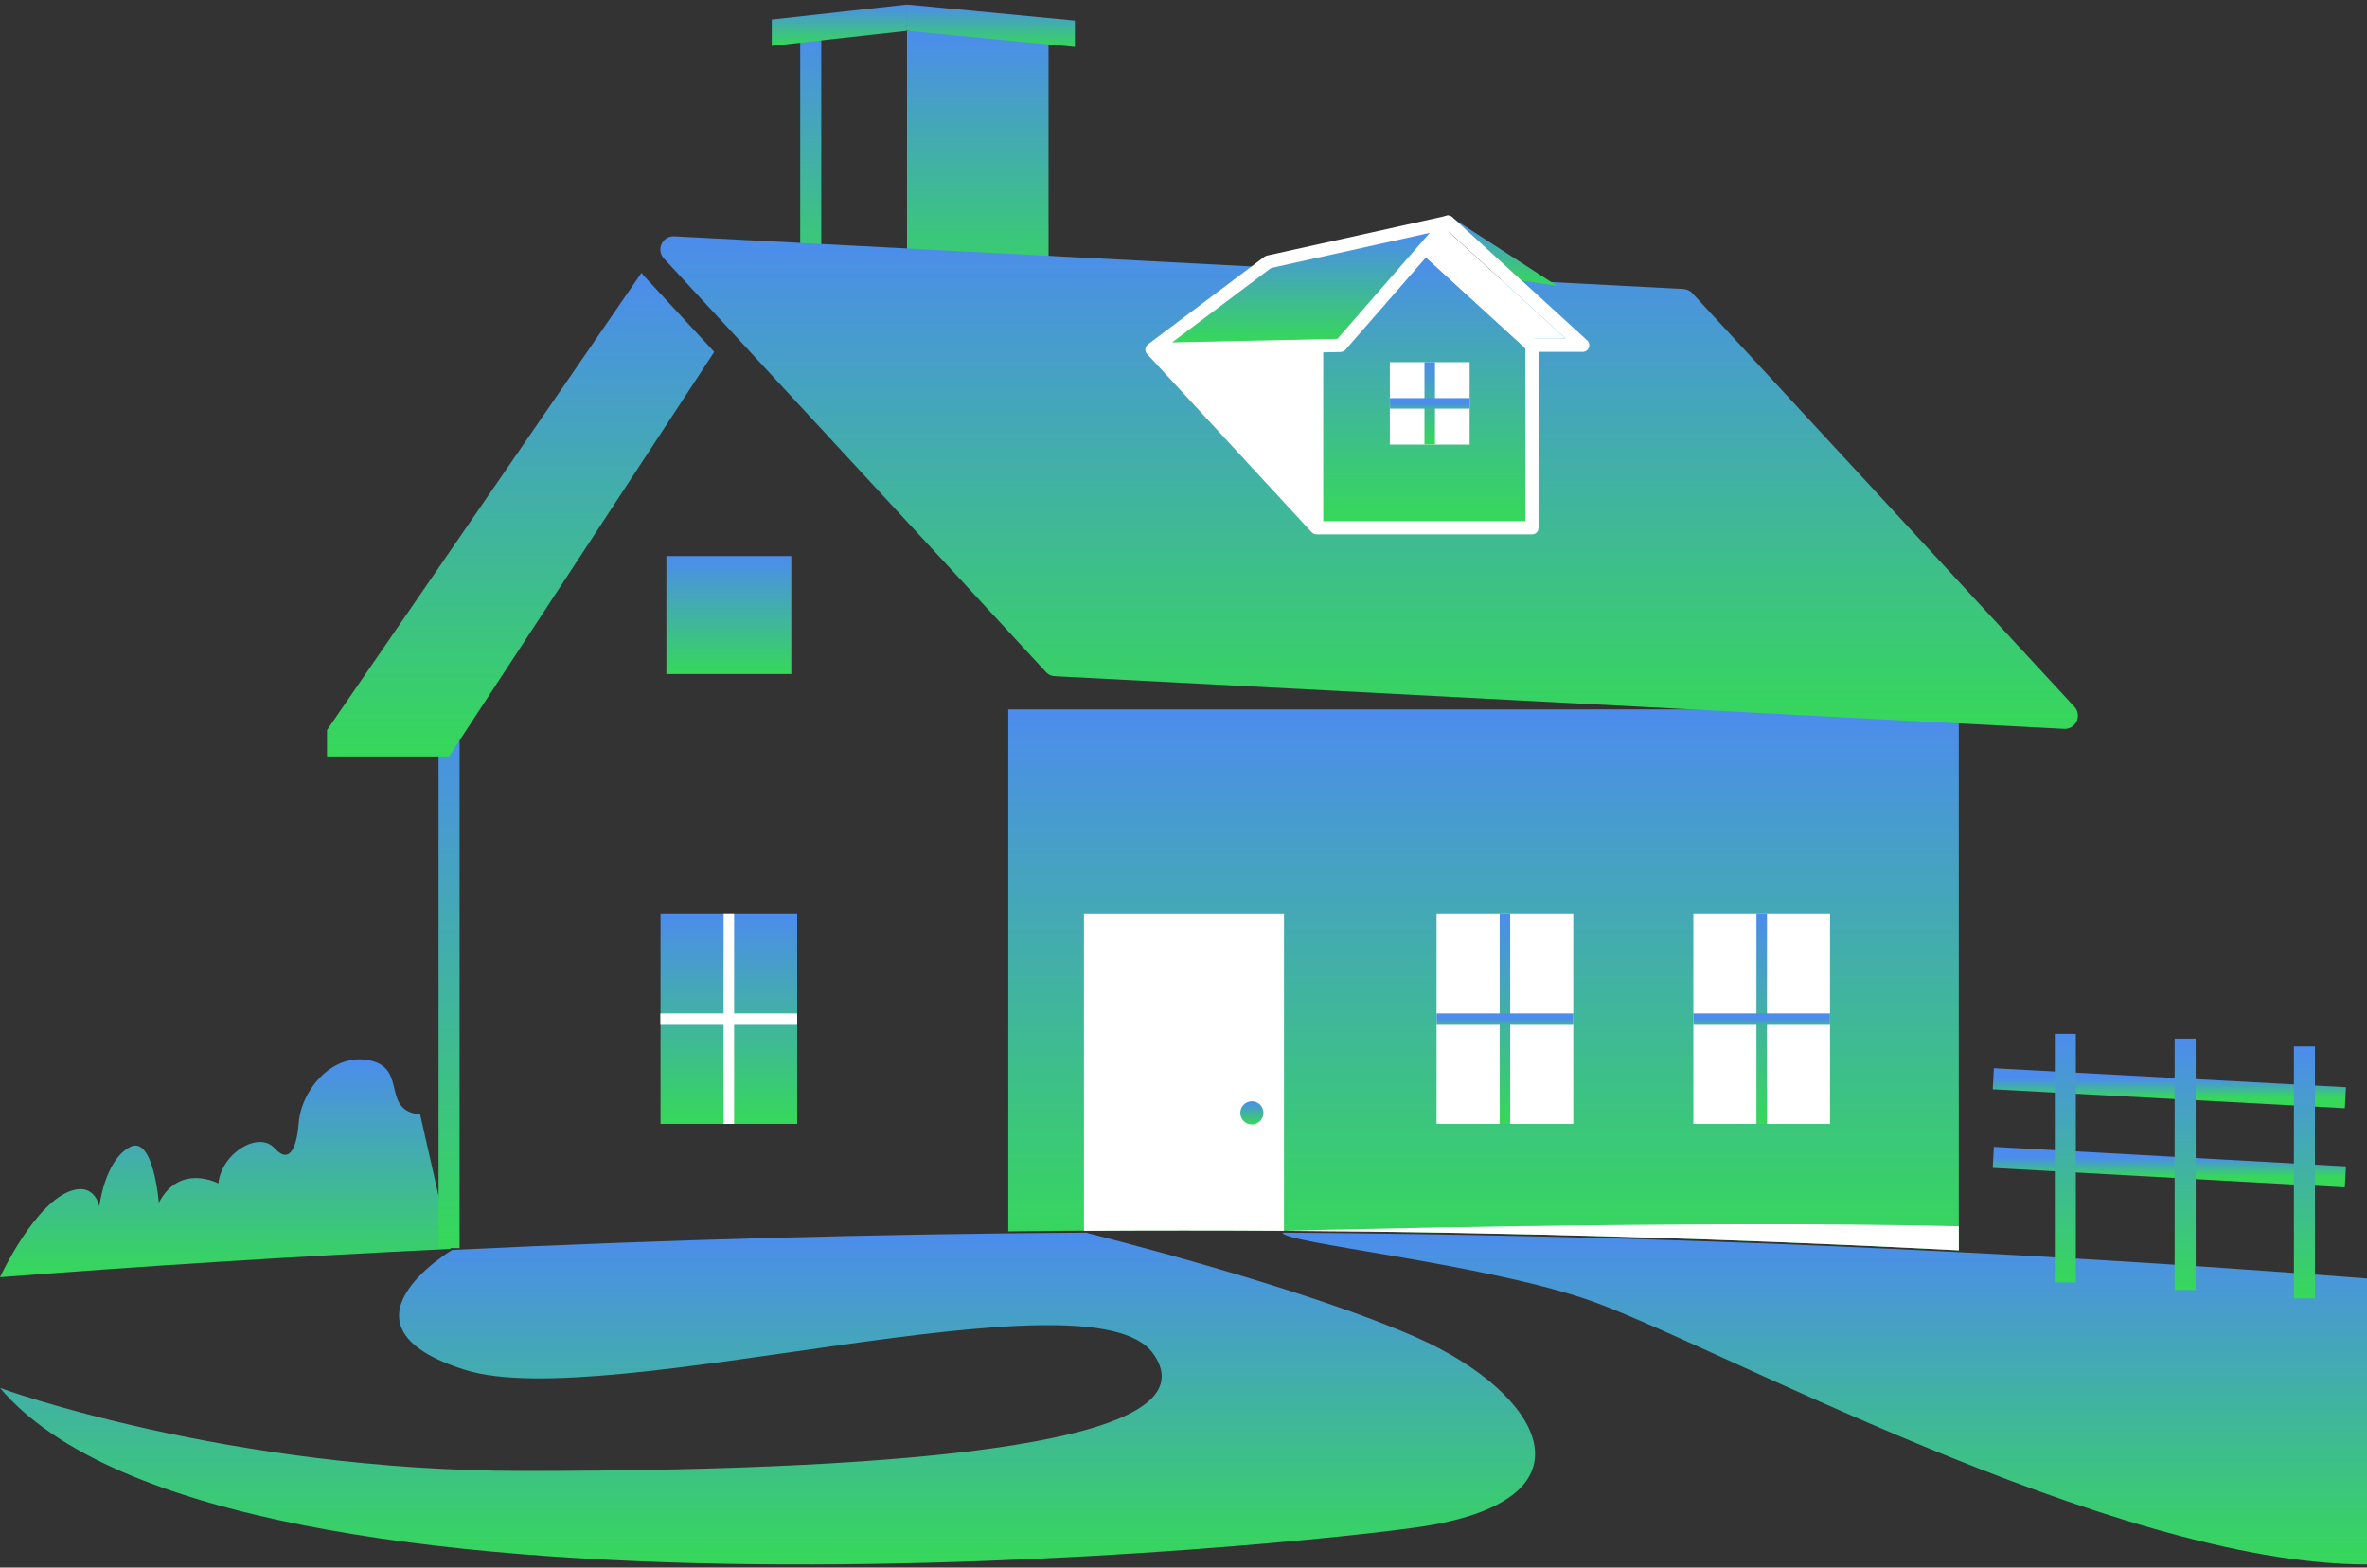 <svg width="225" height="149" viewBox="0 0 225 149" fill="none" xmlns="http://www.w3.org/2000/svg">
<rect x="0" y="0" width="225" height="149" fill="#333333" stroke="none"/>
<path d="M121.914 117.166C122.015 118.161 140.263 119.978 150.666 123.451C162.021 127.247 200.56 148.703 225 148.703V121.522C190.684 118.846 156.305 117.39 121.914 117.166Z" fill="url(#paint0_linear_1393_12879)"/>
<path d="M0 121.402C14.262 120.29 28.548 119.401 42.835 118.709L39.938 105.935C36.254 105.552 38.676 101.71 35.355 100.845C31.645 99.882 28.636 103.625 28.399 106.713C28.211 109.024 27.562 110.765 26.076 109.122C24.59 107.479 21.068 109.592 20.756 112.483C20.756 112.483 17.072 110.518 15.099 114.323C15.099 114.323 14.587 107.838 12.339 109.036C9.941 110.308 9.441 114.669 9.441 114.669C9.441 114.669 9.054 112.532 6.944 113.125C3.36 114.126 0 121.402 0 121.402Z" fill="url(#paint1_linear_1393_12879)"/>
<path d="M0.001 131.924C21.47 157.36 124.72 146.795 135.486 145.052C152.248 142.34 146.39 132.384 134.885 127.233C123.869 122.305 103.352 117.203 103.352 117.203V117.166C83.222 117.29 63.093 117.838 42.988 118.808C42.988 118.808 30.821 126.013 44.24 130.219C57.647 134.413 103.64 120.301 109.611 128.651C115.595 137.001 88.167 139.814 49.786 139.814C21.47 139.814 0.001 131.924 0.001 131.924Z" fill="url(#paint2_linear_1393_12879)"/>
<path d="M189.477 110.01L222.946 111.862" stroke="url(#paint3_linear_1393_12879)" stroke-width="2" stroke-miterlimit="10"/>
<path d="M189.477 102.538L222.946 104.34" stroke="url(#paint4_linear_1393_12879)" stroke-width="2" stroke-miterlimit="10"/>
<path d="M196.324 98.269V121.9" stroke="url(#paint5_linear_1393_12879)" stroke-width="2" stroke-miterlimit="10"/>
<path d="M207.714 98.72V122.614" stroke="url(#paint6_linear_1393_12879)" stroke-width="2" stroke-miterlimit="10"/>
<path d="M219.054 99.471V123.415" stroke="url(#paint7_linear_1393_12879)" stroke-width="2" stroke-miterlimit="10"/>
<path d="M86.217 2.933H99.672V28.391H86.217V2.933Z" fill="url(#paint8_linear_1393_12879)"/>
<path d="M102.176 1.956V4.459L86.217 2.932V0.429L102.176 1.956Z" fill="url(#paint9_linear_1393_12879)"/>
<path d="M77.067 28.391V3.108" stroke="url(#paint10_linear_1393_12879)" stroke-width="2" stroke-miterlimit="10"/>
<path d="M86.217 0.429V2.932L73.362 4.359V1.856L86.217 0.429Z" fill="url(#paint11_linear_1393_12879)"/>
<path d="M42.687 118.634V67.429" stroke="url(#paint12_linear_1393_12879)" stroke-width="2" stroke-miterlimit="10"/>
<path d="M95.843 67.429V117.044C125.969 116.694 156.109 117.294 186.198 118.846V67.429H95.843Z" fill="url(#paint13_linear_1393_12879)"/>
<path d="M186.198 116.556V118.846C164.833 117.745 143.442 117.131 122.052 116.994C122.052 116.994 160.715 115.955 186.198 116.556Z" fill="white"/>
<path d="M100.336 64.276L196.262 69.282C196.763 69.282 197.213 68.982 197.413 68.531C197.614 68.081 197.526 67.543 197.188 67.18L160.866 27.866C160.628 27.603 160.29 27.465 159.952 27.465L64.026 22.459C63.526 22.459 63.075 22.759 62.875 23.209C62.675 23.66 62.762 24.198 63.1 24.561L99.423 63.875C99.648 64.138 99.986 64.276 100.336 64.276Z" fill="url(#paint14_linear_1393_12879)"/>
<path d="M147.999 27.164L144.657 26.676L138.174 20.794L147.999 27.164Z" fill="url(#paint15_linear_1393_12879)"/>
<path d="M31.083 69.394V71.897H42.686L67.894 33.447L61.247 26.263C61.147 26.15 61.06 26.038 60.984 25.925L31.083 69.394Z" fill="url(#paint16_linear_1393_12879)"/>
<path d="M122.052 116.994C115.718 116.957 109.373 116.957 103.039 116.994V86.83H122.052V116.994Z" fill="white"/>
<path d="M136.558 86.829H149.55V106.83H136.558V86.829Z" fill="white"/>
<path d="M143.054 86.829V106.83" stroke="url(#paint17_linear_1393_12879)" stroke-miterlimit="10"/>
<path d="M149.55 96.83H136.558" stroke="url(#paint18_linear_1393_12879)" stroke-miterlimit="10"/>
<path d="M62.787 86.829H75.779V106.83H62.787V86.829Z" fill="url(#paint19_linear_1393_12879)"/>
<path d="M69.283 86.829V106.83" stroke="white" stroke-miterlimit="10"/>
<path d="M75.779 96.83H62.775" stroke="white" stroke-miterlimit="10"/>
<path d="M160.966 86.829H173.958V106.83H160.966V86.829Z" fill="white"/>
<path d="M167.463 86.829V106.83" stroke="url(#paint20_linear_1393_12879)" stroke-miterlimit="10"/>
<path d="M173.958 96.83H160.966" stroke="url(#paint21_linear_1393_12879)" stroke-miterlimit="10"/>
<path d="M118.999 106.881C118.391 106.881 117.898 106.388 117.898 105.78C117.898 105.171 118.391 104.678 118.999 104.678C119.607 104.678 120.101 105.171 120.101 105.78C120.101 106.388 119.607 106.881 118.999 106.881Z" fill="url(#paint22_linear_1393_12879)"/>
<path d="M125.156 50.795H145.62C145.971 50.795 146.246 50.519 146.246 50.169V32.821C146.246 32.646 146.171 32.483 146.046 32.358L135.67 22.883C135.432 22.658 135.056 22.67 134.819 22.883L124.718 32.358C124.593 32.471 124.518 32.646 124.518 32.809V50.144C124.53 50.507 124.806 50.795 125.156 50.795Z" fill="white"/>
<path d="M144.995 49.543H125.782V33.096L135.257 24.197L144.995 33.096V49.543Z" fill="url(#paint23_linear_1393_12879)"/>
<path d="M124.981 33.096V49.718L109.774 33.447L124.981 33.096Z" fill="white"/>
<path d="M109.951 32.784L125.604 49.746L124.684 50.595L109.031 33.633L109.951 32.784Z" fill="white"/>
<path d="M144.994 33.097V32.196H148.837L137.635 21.97L136.17 23.347L144.994 33.097Z" fill="white"/>
<path d="M145.621 33.447H150.452C150.715 33.447 150.94 33.284 151.04 33.047C151.128 32.809 151.065 32.533 150.877 32.358L138.061 20.643C137.823 20.43 137.447 20.418 137.21 20.643L134.831 22.883C134.706 22.996 134.631 23.171 134.631 23.346C134.631 23.522 134.706 23.684 134.831 23.809L145.207 33.284C145.32 33.397 145.47 33.447 145.621 33.447ZM148.837 32.195H145.858L136.171 23.334L137.635 21.957L148.837 32.195Z" fill="white"/>
<path d="M109.485 33.847H109.497L127.433 33.459C127.609 33.459 127.771 33.372 127.896 33.247L138.11 21.531C138.285 21.331 138.31 21.031 138.172 20.805C138.035 20.568 137.759 20.455 137.497 20.517L120.424 24.297C120.337 24.323 120.249 24.36 120.186 24.41L109.122 32.733C108.909 32.896 108.821 33.184 108.909 33.434C108.984 33.672 109.222 33.847 109.485 33.847Z" fill="white"/>
<path d="M127.134 32.208L111.414 32.546L120.826 25.474L135.908 22.132L127.134 32.208Z" fill="url(#paint24_linear_1393_12879)"/>
<path d="M132.114 34.423H139.699V42.259H132.114V34.423Z" fill="white"/>
<path d="M135.906 34.423V42.246" stroke="url(#paint25_linear_1393_12879)" stroke-miterlimit="10"/>
<path d="M139.699 38.341H132.127" stroke="url(#paint26_linear_1393_12879)" stroke-miterlimit="10"/>
<path d="M63.343 52.853H75.22V64.07H63.343V52.853Z" fill="url(#paint27_linear_1393_12879)"/>
<defs>
<linearGradient id="paint0_linear_1393_12879" x1="173.457" y1="117.166" x2="173.457" y2="148.703" gradientUnits="userSpaceOnUse">
<stop stop-color="#4C8CED"/>
<stop offset="1" stop-color="#36D859"/>
</linearGradient>
<linearGradient id="paint1_linear_1393_12879" x1="21.418" y1="100.691" x2="21.418" y2="121.402" gradientUnits="userSpaceOnUse">
<stop stop-color="#4C8CED"/>
<stop offset="1" stop-color="#36D859"/>
</linearGradient>
<linearGradient id="paint2_linear_1393_12879" x1="72.961" y1="117.166" x2="72.961" y2="148.703" gradientUnits="userSpaceOnUse">
<stop stop-color="#4C8CED"/>
<stop offset="1" stop-color="#36D859"/>
</linearGradient>
<linearGradient id="paint3_linear_1393_12879" x1="206.212" y1="110.01" x2="206.212" y2="111.862" gradientUnits="userSpaceOnUse">
<stop stop-color="#4C8CED"/>
<stop offset="1" stop-color="#36D859"/>
</linearGradient>
<linearGradient id="paint4_linear_1393_12879" x1="206.212" y1="102.538" x2="206.212" y2="104.34" gradientUnits="userSpaceOnUse">
<stop stop-color="#4C8CED"/>
<stop offset="1" stop-color="#36D859"/>
</linearGradient>
<linearGradient id="paint5_linear_1393_12879" x1="195.824" y1="98.269" x2="195.824" y2="121.9" gradientUnits="userSpaceOnUse">
<stop stop-color="#4C8CED"/>
<stop offset="1" stop-color="#36D859"/>
</linearGradient>
<linearGradient id="paint6_linear_1393_12879" x1="207.214" y1="98.72" x2="207.214" y2="122.614" gradientUnits="userSpaceOnUse">
<stop stop-color="#4C8CED"/>
<stop offset="1" stop-color="#36D859"/>
</linearGradient>
<linearGradient id="paint7_linear_1393_12879" x1="218.554" y1="99.471" x2="218.554" y2="123.415" gradientUnits="userSpaceOnUse">
<stop stop-color="#4C8CED"/>
<stop offset="1" stop-color="#36D859"/>
</linearGradient>
<linearGradient id="paint8_linear_1393_12879" x1="92.944" y1="2.933" x2="92.944" y2="28.391" gradientUnits="userSpaceOnUse">
<stop stop-color="#4C8CED"/>
<stop offset="1" stop-color="#36D859"/>
</linearGradient>
<linearGradient id="paint9_linear_1393_12879" x1="94.197" y1="0.429" x2="94.197" y2="4.459" gradientUnits="userSpaceOnUse">
<stop stop-color="#4C8CED"/>
<stop offset="1" stop-color="#36D859"/>
</linearGradient>
<linearGradient id="paint10_linear_1393_12879" x1="76.567" y1="3.108" x2="76.567" y2="28.391" gradientUnits="userSpaceOnUse">
<stop stop-color="#4C8CED"/>
<stop offset="1" stop-color="#36D859"/>
</linearGradient>
<linearGradient id="paint11_linear_1393_12879" x1="79.79" y1="0.429" x2="79.79" y2="4.359" gradientUnits="userSpaceOnUse">
<stop stop-color="#4C8CED"/>
<stop offset="1" stop-color="#36D859"/>
</linearGradient>
<linearGradient id="paint12_linear_1393_12879" x1="42.187" y1="67.429" x2="42.187" y2="118.634" gradientUnits="userSpaceOnUse">
<stop stop-color="#4C8CED"/>
<stop offset="1" stop-color="#36D859"/>
</linearGradient>
<linearGradient id="paint13_linear_1393_12879" x1="141.02" y1="67.429" x2="141.02" y2="118.846" gradientUnits="userSpaceOnUse">
<stop stop-color="#4C8CED"/>
<stop offset="1" stop-color="#36D859"/>
</linearGradient>
<linearGradient id="paint14_linear_1393_12879" x1="130.144" y1="22.459" x2="130.144" y2="69.282" gradientUnits="userSpaceOnUse">
<stop stop-color="#4C8CED"/>
<stop offset="1" stop-color="#36D859"/>
</linearGradient>
<linearGradient id="paint15_linear_1393_12879" x1="143.086" y1="20.794" x2="143.086" y2="27.164" gradientUnits="userSpaceOnUse">
<stop stop-color="#4C8CED"/>
<stop offset="1" stop-color="#36D859"/>
</linearGradient>
<linearGradient id="paint16_linear_1393_12879" x1="49.488" y1="25.925" x2="49.488" y2="71.897" gradientUnits="userSpaceOnUse">
<stop stop-color="#4C8CED"/>
<stop offset="1" stop-color="#36D859"/>
</linearGradient>
<linearGradient id="paint17_linear_1393_12879" x1="142.554" y1="86.829" x2="142.554" y2="106.83" gradientUnits="userSpaceOnUse">
<stop stop-color="#4C8CED"/>
<stop offset="1" stop-color="#36D859"/>
</linearGradient>
<linearGradient id="paint18_linear_1393_12879" x1="143.054" y1="96.83" x2="143.054" y2="97.83" gradientUnits="userSpaceOnUse">
<stop stop-color="#4C8CED"/>
<stop offset="1" stop-color="#36D859"/>
</linearGradient>
<linearGradient id="paint19_linear_1393_12879" x1="69.283" y1="86.829" x2="69.283" y2="106.83" gradientUnits="userSpaceOnUse">
<stop stop-color="#4C8CED"/>
<stop offset="1" stop-color="#36D859"/>
</linearGradient>
<linearGradient id="paint20_linear_1393_12879" x1="166.963" y1="86.829" x2="166.963" y2="106.83" gradientUnits="userSpaceOnUse">
<stop stop-color="#4C8CED"/>
<stop offset="1" stop-color="#36D859"/>
</linearGradient>
<linearGradient id="paint21_linear_1393_12879" x1="167.462" y1="96.83" x2="167.462" y2="97.83" gradientUnits="userSpaceOnUse">
<stop stop-color="#4C8CED"/>
<stop offset="1" stop-color="#36D859"/>
</linearGradient>
<linearGradient id="paint22_linear_1393_12879" x1="118.999" y1="104.678" x2="118.999" y2="106.881" gradientUnits="userSpaceOnUse">
<stop stop-color="#4C8CED"/>
<stop offset="1" stop-color="#36D859"/>
</linearGradient>
<linearGradient id="paint23_linear_1393_12879" x1="135.389" y1="24.197" x2="135.389" y2="49.543" gradientUnits="userSpaceOnUse">
<stop stop-color="#4C8CED"/>
<stop offset="1" stop-color="#36D859"/>
</linearGradient>
<linearGradient id="paint24_linear_1393_12879" x1="123.661" y1="22.132" x2="123.661" y2="32.546" gradientUnits="userSpaceOnUse">
<stop stop-color="#4C8CED"/>
<stop offset="1" stop-color="#36D859"/>
</linearGradient>
<linearGradient id="paint25_linear_1393_12879" x1="135.406" y1="34.423" x2="135.406" y2="42.246" gradientUnits="userSpaceOnUse">
<stop stop-color="#4C8CED"/>
<stop offset="1" stop-color="#36D859"/>
</linearGradient>
<linearGradient id="paint26_linear_1393_12879" x1="135.913" y1="38.341" x2="135.913" y2="39.341" gradientUnits="userSpaceOnUse">
<stop stop-color="#4C8CED"/>
<stop offset="1" stop-color="#36D859"/>
</linearGradient>
<linearGradient id="paint27_linear_1393_12879" x1="69.281" y1="52.853" x2="69.281" y2="64.07" gradientUnits="userSpaceOnUse">
<stop stop-color="#4C8CED"/>
<stop offset="1" stop-color="#36D859"/>
</linearGradient>
</defs>
</svg>

